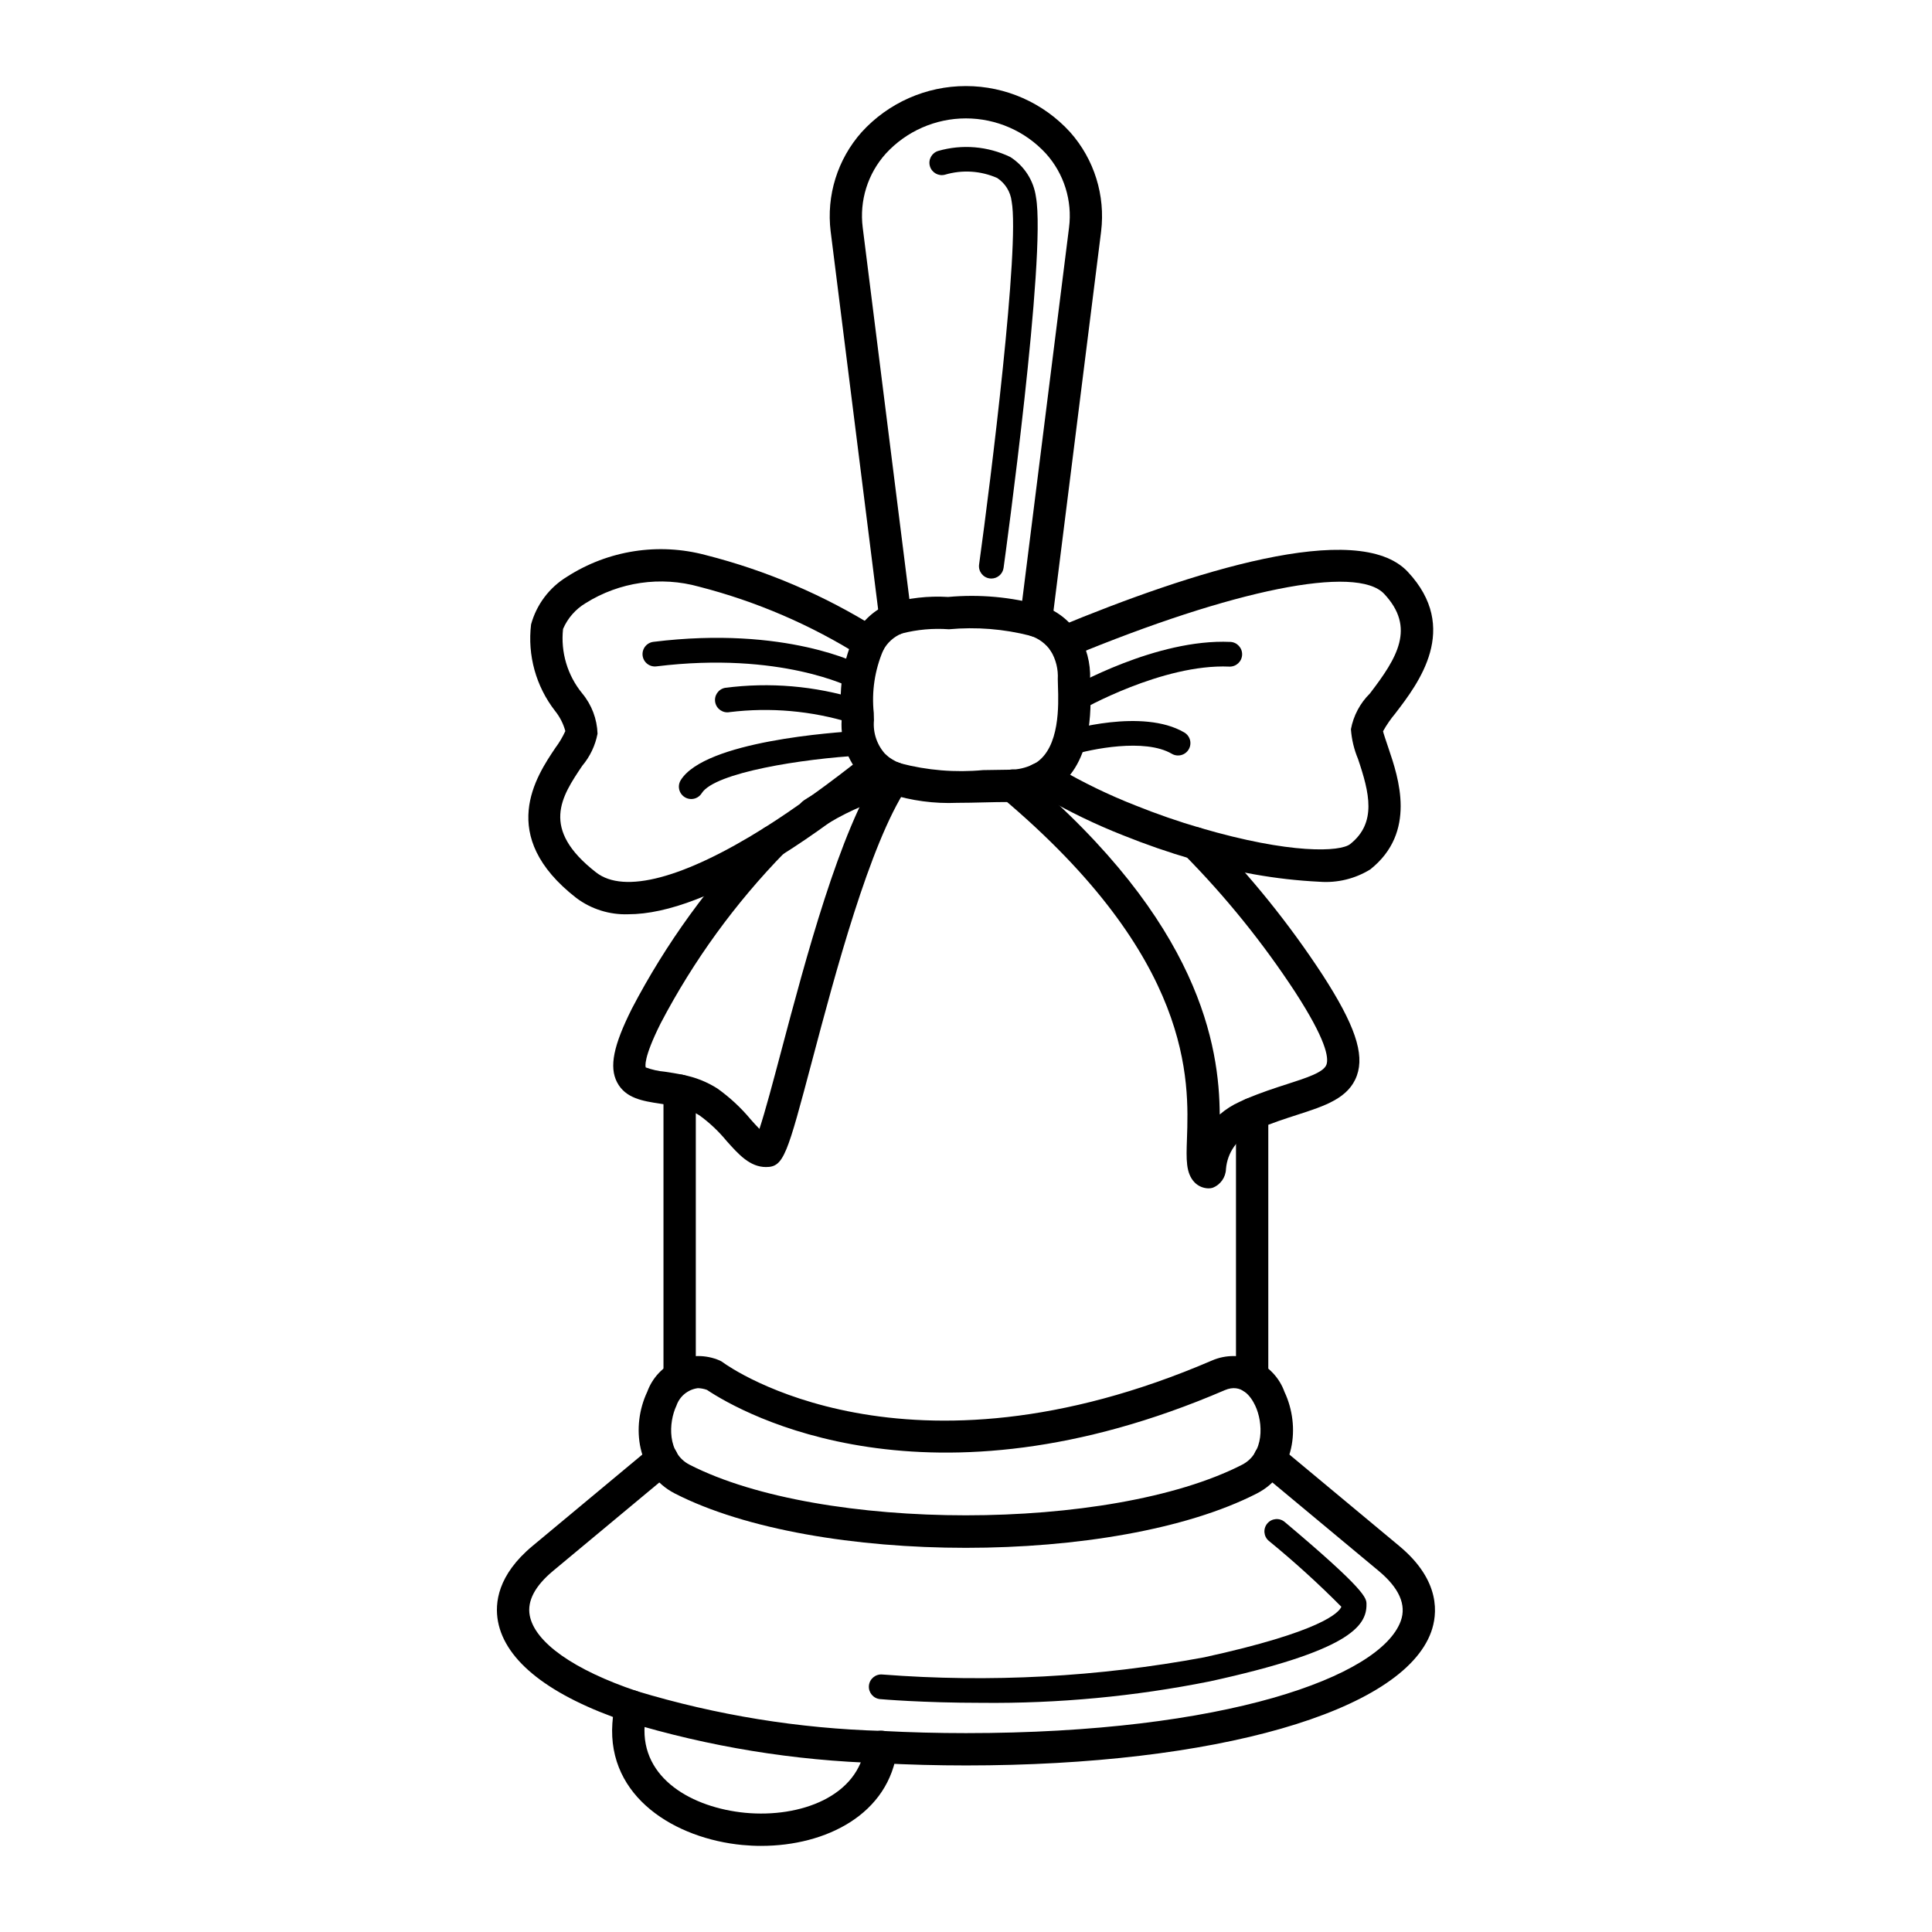 <?xml version="1.0" encoding="UTF-8"?>
<!-- Uploaded to: SVG Repo, www.svgrepo.com, Generator: SVG Repo Mixer Tools -->
<svg fill="#000000" width="800px" height="800px" version="1.1" viewBox="144 144 512 512" xmlns="http://www.w3.org/2000/svg">
 <g>
  <path d="m422.4 355.57c-0.617 0-1.23-0.137-1.797-0.395-0.656-0.207-1.32-0.41-2.019-0.574-1.105-0.254-2.07-0.941-2.668-1.91-0.602-0.965-0.793-2.133-0.535-3.242 0.262-1.105 0.953-2.066 1.922-2.664 0.969-0.598 2.133-0.785 3.242-0.523 1.016 0.238 1.969 0.535 2.922 0.832v0.004c2.09 0.547 3.453 2.559 3.184 4.703-0.27 2.144-2.086 3.758-4.25 3.769z"/>
  <path d="m359.45 363.93c-1.887 0.004-3.555-1.23-4.102-3.035-0.551-1.809 0.148-3.762 1.719-4.809 0.684-0.457 1.367-0.859 2.051-1.258 0.074-0.051 0.148-0.098 0.227-0.145 6.297-3.766 13.109-6.602 20.223-8.414 1.312-0.52 2.801-0.348 3.965 0.457 1.164 0.809 1.848 2.141 1.824 3.555 0 1.918-1.277 3.602-3.121 4.121-0.145 0.055-0.293 0.102-0.445 0.141-6.328 1.602-12.387 4.113-17.992 7.461-0.09 0.055-0.176 0.109-0.27 0.156-0.59 0.355-1.152 0.68-1.707 1.051-0.703 0.469-1.527 0.719-2.371 0.719z"/>
  <path d="m324.11 513.29c-2.363 0-4.281-1.918-4.281-4.281v-75.969c-0.004-1.137 0.445-2.231 1.25-3.039 0.805-0.805 1.895-1.258 3.031-1.258 1.141 0 2.231 0.453 3.035 1.258 0.805 0.809 1.254 1.902 1.25 3.039v75.969c0 2.363-1.918 4.281-4.285 4.281z"/>
  <path d="m475.83 513.29c-2.363 0-4.281-1.918-4.281-4.281v-69.809c0-2.367 1.914-4.285 4.281-4.285s4.281 1.918 4.281 4.285v69.809c0 2.363-1.918 4.281-4.281 4.281z"/>
  <path d="m399.97 611.86c-7.531 0-15.156-0.199-22.656-0.594v-0.004c-22.809-0.656-45.426-4.348-67.258-10.977-20.328-6.836-32.113-16.031-34.086-26.594-0.914-4.891-0.066-12.328 9.156-20l31.582-26.289v0.004c0.875-0.727 2-1.078 3.133-0.977 1.133 0.102 2.176 0.652 2.902 1.523 0.727 0.875 1.078 2 0.973 3.133-0.102 1.133-0.652 2.176-1.527 2.902l-31.586 26.289c-4.84 4.023-6.934 8.008-6.215 11.844 1.332 7.117 11.68 14.426 28.398 20.047 21.09 6.375 42.934 9.918 64.957 10.543 7.371 0.391 14.844 0.582 22.227 0.582 68.613 0 109.91-14.953 115.25-29.723 1.547-4.285-0.434-8.758-5.887-13.289l-31.59-26.289v-0.004c-0.879-0.723-1.438-1.77-1.543-2.906-0.109-1.133 0.242-2.266 0.973-3.141 0.73-0.879 1.777-1.426 2.914-1.527 1.137-0.102 2.266 0.258 3.137 0.992l31.586 26.289c11.172 9.285 10.098 18.262 8.461 22.785-7.641 21.16-57.195 35.379-123.3 35.379z"/>
  <path d="m399.96 554.19c-29.188 0-58.375-4.801-77.113-14.398-10.09-5.168-11.652-17.75-7.332-26.93h0.004c1.344-3.727 4.168-6.734 7.805-8.312 3.633-1.574 7.762-1.578 11.398-0.008 0.355 0.156 0.688 0.355 0.988 0.594 1.578 1.16 48.375 34.328 129.49-0.594 3.641-1.57 7.766-1.566 11.402 0.008s6.461 4.582 7.801 8.312c4.32 9.18 2.762 21.762-7.332 26.93-18.734 9.598-47.922 14.398-77.113 14.398zm-71.008-42.316c-2.625 0.336-4.828 2.133-5.688 4.637-2.121 4.508-2.481 12.602 3.488 15.66 34.895 17.871 111.52 17.871 146.41 0 5.969-3.059 5.609-11.152 3.488-15.66-1.105-2.352-3.609-6.019-8.07-4.102-78.578 33.836-127.63 6.336-137.22-0.07h0.004c-0.777-0.285-1.59-0.441-2.414-0.465z"/>
  <path d="m345.73 633.18c-1.684 0-3.367-0.082-5.039-0.242-17.543-1.684-35.789-12.512-34.402-32.309h0.004c0.113-1.941 0.465-3.863 1.055-5.719 0.344-1.086 1.105-1.988 2.117-2.508 1.012-0.52 2.188-0.617 3.273-0.27 1.082 0.348 1.98 1.113 2.5 2.125 0.516 1.016 0.609 2.191 0.262 3.273-0.371 1.191-0.594 2.426-0.66 3.672-0.996 14.18 12.68 21.867 26.676 23.211 14.52 1.367 30.117-4.324 31.777-17.949h-0.004c0.125-1.137 0.703-2.176 1.598-2.887 0.898-0.707 2.039-1.031 3.176-0.891 1.133 0.137 2.168 0.723 2.867 1.625s1.012 2.051 0.859 3.184c-2.109 17.359-18.969 25.684-36.059 25.684z"/>
  <path d="m397.65 356.76c-6.051 0.254-12.102-0.555-17.879-2.391-0.188-0.047-0.371-0.109-0.551-0.188-2.156-0.875-4.164-2.082-5.949-3.578-4.305-4.066-6.586-9.832-6.231-15.742 0-0.43-0.02-0.984-0.043-1.637l-0.004-0.004c-0.715-7.223 0.527-14.508 3.602-21.086 2.004-3.695 5.227-6.582 9.117-8.168 5.039-1.492 10.305-2.094 15.555-1.766 8.328-0.762 16.723 0.004 24.777 2.254 3.945 1.324 7.332 3.934 9.621 7.41 2.262 3.629 3.383 7.852 3.227 12.125 0 0.422 0.02 0.961 0.043 1.598 0.223 6.469 0.738 21.613-10.398 28.164-0.082 0.051-0.168 0.098-0.254 0.137v0.004c-0.359 0.219-0.738 0.398-1.129 0.535-2.695 1.281-5.629 1.98-8.609 2.059-0.445 0.051-0.891 0.066-1.336 0.055-2.102 0-4.281 0.051-6.488 0.102-2.348 0.059-4.719 0.117-7.07 0.117zm-15.422-10.605c0.129 0.035 0.262 0.082 0.391 0.129l-0.004 0.004c7.141 1.875 14.555 2.484 21.902 1.797 2.363-0.055 4.531-0.078 6.957-0.105 0.105 0 0.207-0.004 0.309-0.016 2.016-0.008 4.004-0.461 5.82-1.336 0.141-0.07 0.281-0.133 0.426-0.188 0.152-0.098 0.312-0.184 0.473-0.258 6.422-4.137 6.035-15.434 5.871-20.297-0.023-0.754-0.047-1.395-0.047-1.891v-0.004c0.148-2.613-0.492-5.211-1.836-7.457-1.305-1.93-3.223-3.359-5.445-4.055-7.035-1.805-14.336-2.387-21.57-1.715-4.191-0.309-8.406 0.066-12.48 1.113-2.117 0.863-3.867 2.441-4.938 4.465-2.234 5.223-3.094 10.93-2.5 16.578 0.027 0.773 0.051 1.434 0.051 1.941v-0.004c-0.32 3.426 0.879 6.816 3.277 9.281 1.012 0.828 2.137 1.508 3.344 2.016z"/>
  <path d="m418.55 312.75c-0.18 0-0.363-0.012-0.539-0.035-1.129-0.141-2.152-0.723-2.848-1.621-0.699-0.895-1.008-2.031-0.867-3.16l13.012-103.65c0.906-7.113-1.336-14.266-6.133-19.594-5.453-5.938-13.145-9.316-21.207-9.316-8.059 0-15.75 3.379-21.207 9.316-4.797 5.328-7.035 12.48-6.133 19.594l12.953 103.11h0.004c0.293 2.348-1.367 4.488-3.715 4.781-2.348 0.297-4.488-1.367-4.781-3.715l-12.953-103.11h-0.004c-1.168-9.547 1.82-19.137 8.207-26.328 7.078-7.781 17.109-12.219 27.629-12.215 10.52 0 20.551 4.434 27.633 12.219 6.387 7.191 9.375 16.781 8.203 26.328l-13.012 103.64c-0.27 2.141-2.086 3.75-4.242 3.75z"/>
  <path d="m493.63 377.67c-11.523-0.57-22.93-2.602-33.945-6.047-5.957-1.73-12.02-3.832-18.004-6.238-7.281-2.859-14.332-6.266-21.102-10.188-0.301-0.125-0.59-0.281-0.855-0.473-0.418-0.238-0.82-0.5-1.219-0.762l-0.316-0.207v0.004c-1.672-0.965-2.488-2.934-1.992-4.801 0.496-1.867 2.18-3.168 4.113-3.176 0.824 0 1.637 0.23 2.344 0.664l0.57 0.371c0.211 0.137 0.422 0.285 0.641 0.414 0.262 0.105 0.512 0.238 0.746 0.398 6.492 3.785 13.266 7.062 20.262 9.805 5.727 2.301 11.52 4.309 17.215 5.965 23.984 7.031 37.102 6.363 39.73 4.285 7.078-5.617 5.121-13.559 2.059-22.594-1.047-2.496-1.676-5.148-1.867-7.848 0.672-3.586 2.422-6.879 5.012-9.445 7.285-9.492 12.188-17.465 3.797-26.418-7.285-7.769-39.918-1.211-83.141 16.715-1.047 0.438-2.227 0.438-3.277 0.004-1.047-0.434-1.883-1.27-2.316-2.316-0.906-2.188 0.129-4.691 2.312-5.598 34.961-14.5 79.422-28.809 92.672-14.66 14.023 14.965 2.785 29.617-3.254 37.484l0.004 0.004c-1.246 1.48-2.352 3.078-3.297 4.769 0.043 0.371 0.867 2.793 1.465 4.562 2.633 7.769 7.531 22.23-4.856 32.062-4.039 2.492-8.766 3.633-13.5 3.262z"/>
  <path d="m310.48 386.29c-4.938 0.168-9.785-1.352-13.742-4.312-21.219-16.496-10.629-32.25-5.535-39.816 1.027-1.375 1.902-2.856 2.617-4.414-0.527-1.953-1.457-3.773-2.727-5.352-5.055-6.504-7.336-14.734-6.352-22.914 1.441-5.277 4.852-9.801 9.527-12.645 10.898-7.008 24.246-9.09 36.758-5.734 16.086 4.082 31.434 10.648 45.488 19.469 2.031 1.211 2.691 3.84 1.48 5.871-1.215 2.031-3.844 2.691-5.875 1.48-13.238-8.328-27.691-14.547-42.844-18.438-10.195-2.852-21.121-1.266-30.09 4.363-2.656 1.594-4.746 3.984-5.969 6.832-0.668 6.133 1.156 12.277 5.059 17.055 2.516 3.016 3.949 6.781 4.078 10.703-0.602 3.133-1.992 6.059-4.047 8.5-5.519 8.203-11.223 16.688 3.684 28.277 7.387 5.742 23.191 1.559 44.512-11.812 4.129-2.602 8.277-5.426 12.328-8.391 0.078-0.055 0.16-0.113 0.242-0.164 4.992-3.586 9.926-7.332 14.266-10.844 0.883-0.723 2.016-1.066 3.152-0.949 1.133 0.113 2.176 0.68 2.894 1.566 0.715 0.887 1.051 2.023 0.926 3.156-0.121 1.133-0.691 2.172-1.586 2.883-4.481 3.625-9.566 7.492-14.707 11.18-4.387 3.199-8.68 6.121-12.961 8.812-16.594 10.414-30.172 15.637-40.578 15.637z"/>
  <path d="m464.29 458.93c-1.395-0.016-2.731-0.582-3.711-1.578-2.34-2.461-2.215-6.062-2.023-11.516 0.543-15.484 1.676-47.703-48.926-90.363-1.809-1.523-2.039-4.227-0.512-6.035 1.523-1.809 4.223-2.035 6.031-0.512 47.051 39.672 51.965 72.453 52.094 90.426 1.578-1.363 3.344-2.492 5.242-3.348l0.746-0.336c0.328-0.156 0.656-0.309 1-0.445 3.887-1.668 7.625-2.875 10.922-3.938 5.176-1.668 9.645-3.106 10.371-5.144 0.676-1.887-0.203-6.731-8.199-19.098h0.004c-8.59-13.133-18.473-25.375-29.5-36.543-0.797-0.812-1.238-1.906-1.223-3.043 0.012-1.137 0.477-2.223 1.289-3.019 0.816-0.793 1.91-1.23 3.051-1.215 1.137 0.012 2.219 0.48 3.012 1.297 11.426 11.57 21.664 24.258 30.562 37.867 8.5 13.152 11.133 20.867 9.074 26.633-2.144 6.016-8.477 8.055-15.809 10.418-3.121 1.008-6.656 2.144-10.27 3.695l-0.629 0.281c-0.336 0.156-0.672 0.316-1.023 0.457v-0.004c-3.941 1.801-6.602 5.586-6.961 9.902-0.062 2.25-1.477 4.234-3.582 5.023-0.336 0.094-0.684 0.141-1.031 0.137z"/>
  <path d="m347.02 453.28c-4.301 0-7.297-3.359-10.469-6.918-2.094-2.543-4.496-4.812-7.156-6.754-1.887-1.172-3.973-1.977-6.156-2.375-1.52-0.336-2.953-0.547-4.297-0.75-4.519-0.68-9.195-1.387-11.414-5.668-2.117-4.078-0.98-9.727 3.922-19.5h-0.004c9.051-17.32 20.578-33.23 34.223-47.223 0.781-0.828 1.855-1.312 2.992-1.348 1.137-0.035 2.242 0.383 3.07 1.164 0.824 0.781 1.309 1.855 1.344 2.992 0.031 1.137-0.391 2.242-1.172 3.066-13.07 13.391-24.121 28.613-32.805 45.191-4.691 9.359-4.055 11.512-3.965 11.727 1.637 0.602 3.348 0.98 5.082 1.133 1.523 0.23 3.152 0.477 4.816 0.844 3.223 0.613 6.301 1.832 9.07 3.594 3.289 2.34 6.262 5.098 8.84 8.203 0.676 0.762 1.531 1.719 2.316 2.512 1.484-4.457 3.715-12.859 5.738-20.488 6.547-24.684 15.516-58.488 26.18-74.656 0.777-1.289 2.172-2.078 3.68-2.086 2.363 0 4.281 1.918 4.281 4.281-0.023 0.898-0.305 1.773-0.812 2.516-9.895 15-19.012 49.387-25.047 72.141-6.68 25.164-7.535 28.402-12.258 28.402z"/>
  <path d="m428.73 332.69c-1.484 0.004-2.781-0.992-3.164-2.422-0.387-1.434 0.238-2.941 1.523-3.684 0.941-0.547 23.352-13.363 42.961-12.469v-0.004c1.805 0.082 3.207 1.613 3.125 3.418-0.078 1.809-1.609 3.207-3.418 3.129-17.711-0.773-39.18 11.473-39.395 11.594-0.496 0.289-1.059 0.441-1.633 0.438z"/>
  <path d="m427.18 344.21c-1.625 0-3-1.188-3.242-2.793-0.238-1.602 0.73-3.141 2.281-3.617 0.828-0.258 20.555-6.184 31.625 0.309 0.75 0.438 1.297 1.156 1.52 1.996 0.219 0.844 0.098 1.738-0.344 2.488s-1.16 1.293-2 1.512c-0.844 0.219-1.738 0.094-2.488-0.348-7.16-4.195-21.477-1.199-26.395 0.309-0.309 0.094-0.633 0.145-0.957 0.145z"/>
  <path d="m371.19 326.65c-0.535 0-1.059-0.129-1.531-0.379-0.184-0.102-18.812-9.719-51.684-5.676h-0.004c-0.863 0.113-1.738-0.125-2.426-0.66-0.691-0.535-1.137-1.324-1.246-2.188-0.105-0.867 0.141-1.738 0.68-2.426 0.539-0.684 1.332-1.125 2.195-1.227 35.098-4.328 54.75 5.957 55.57 6.398 1.32 0.711 1.992 2.231 1.625 3.684-0.367 1.457-1.68 2.477-3.18 2.473z"/>
  <path d="m370.37 335.69c-0.336 0-0.668-0.051-0.988-0.152-10.348-3.168-21.242-4.129-31.984-2.824-1.77 0.355-3.496-0.797-3.852-2.57s0.797-3.496 2.57-3.852c11.828-1.547 23.852-0.523 35.246 3.004 1.539 0.488 2.492 2.027 2.246 3.625-0.25 1.594-1.621 2.769-3.238 2.769z"/>
  <path d="m327.18 355.75c-1.188 0-2.285-0.648-2.859-1.688-0.578-1.043-0.543-2.312 0.086-3.32 6.449-10.336 40.727-12.703 47.531-13.074 0.867-0.051 1.719 0.25 2.367 0.828 0.648 0.582 1.039 1.395 1.086 2.266 0.051 0.867-0.25 1.719-0.832 2.367-0.582 0.645-1.398 1.035-2.269 1.078-15.512 0.848-38.898 4.508-42.328 10.004-0.598 0.957-1.648 1.539-2.781 1.539z"/>
  <path d="m404.25 595.27c-15.824 0-26.789-0.969-27.012-0.988v0.004c-1.801-0.168-3.129-1.758-2.965-3.562 0.164-1.801 1.758-3.129 3.559-2.965 28.504 2.203 57.176 0.672 85.281-4.551 31.086-6.801 35.703-11.836 36.363-13.395h0.004c-6.102-6.156-12.52-11.984-19.23-17.465-1.387-1.164-1.562-3.231-0.398-4.613 1.164-1.387 3.231-1.562 4.613-0.398 21.668 18.23 21.668 20.207 21.668 21.797 0.098 5.945-4.879 12.438-41.621 20.473v-0.004c-19.836 3.969-40.031 5.867-60.262 5.668z"/>
  <path d="m406.72 297.32c-0.152 0-0.305-0.012-0.453-0.031-1.793-0.25-3.043-1.898-2.797-3.691 3.133-22.699 10.789-84.242 8.629-96.219h-0.004c-0.293-2.535-1.691-4.805-3.824-6.207-4.356-1.922-9.254-2.234-13.816-0.883-1.734 0.48-3.531-0.527-4.023-2.258-0.496-1.727 0.5-3.531 2.223-4.039 6.34-1.82 13.121-1.246 19.062 1.605 3.727 2.367 6.223 6.25 6.824 10.621 2.789 15.449-8.117 94.898-8.582 98.273-0.223 1.617-1.605 2.824-3.238 2.828z"/>
 </g>
</svg>